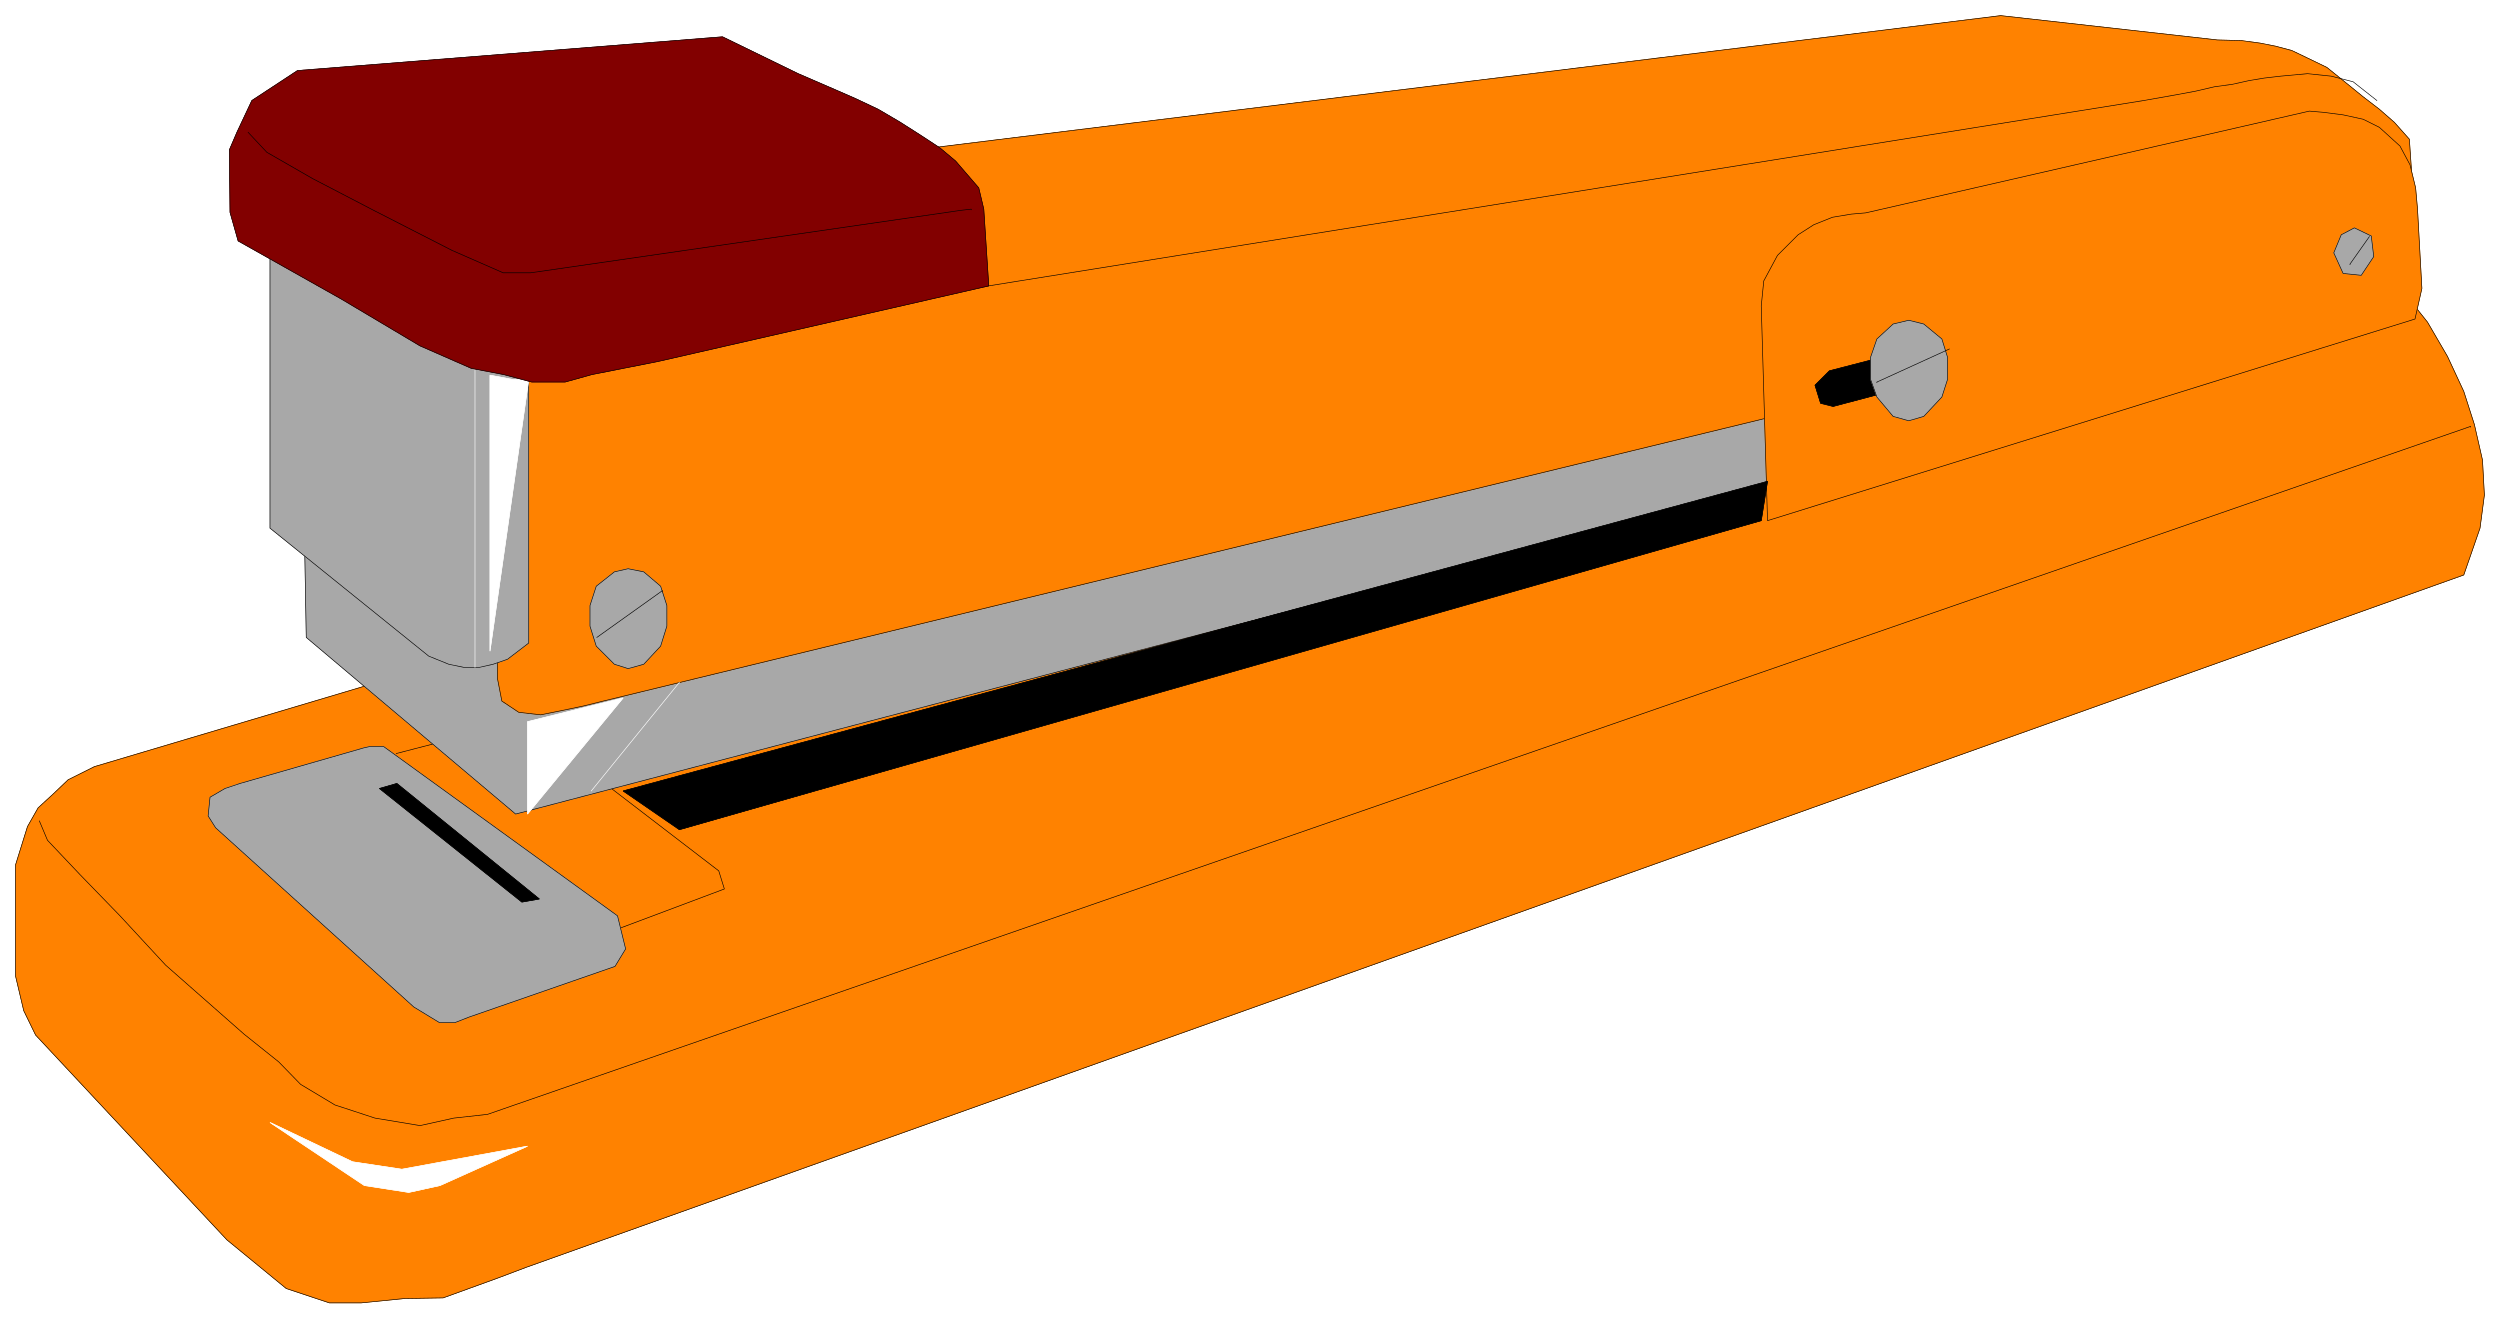 <svg width="3996.021" height="2107.49" viewBox="0 0 2997.016 1580.617" xmlns="http://www.w3.org/2000/svg"><rect x="0" y="0" width="2997.016" height="1580.617" fill="#808080" stroke="none"/><defs><clipPath id="a"><path d="M0 0h2997.016v1579.098H0Zm0 0"/></clipPath></defs><path style="fill:#fff;fill-opacity:1;fill-rule:nonzero;stroke:none" d="M0 1579.098h2997.016V-1.52H0Zm0 0" transform="translate(0 1.52)"/><g clip-path="url(#a)" transform="translate(0 1.52)"><path style="fill:#fff;fill-opacity:1;fill-rule:evenodd;stroke:#fff;stroke-width:.19;stroke-linecap:square;stroke-linejoin:bevel;stroke-miterlimit:10;stroke-opacity:1" d="M0 .75h766.5V405H0Zm0 0" transform="matrix(3.91 0 0 -3.91 0 1582.03)"/></g><path style="fill:#ff8200;fill-opacity:1;fill-rule:evenodd;stroke:#ff8200;stroke-width:.19;stroke-linecap:square;stroke-linejoin:bevel;stroke-miterlimit:10;stroke-opacity:1" d="M588.67 336.67 28.94 169.95l-8.05-4.02-4.41-4.21-4.79-4.4-3.26-5.74-3.64-11.68v-34.26l2.49-10.53 3.64-7.46 58.64-62.78 18.2-14.93 13.23-4.4h9.77l13.22 1.33 11.88.2 16.87 6.12 8.62 3.26 594.04 212.26 4.98 14.36 1.34 10.14-.58 10.72-2.49 10.91-3.25 10.15-4.99 10.72-6.13 10.52-7.47 9.38-7.86 9.38-9.58 8.23-9.96 7.28-10.93 6.12-11.49 5.36-12.27 3.45-18.39 1.91zm0 0" transform="matrix(3.91 0 0 -3.91 0 1583.55)"/><path style="fill:none;stroke:#000;stroke-width:.19;stroke-linecap:square;stroke-linejoin:bevel;stroke-miterlimit:10;stroke-opacity:1" d="M588.67 336.67 28.94 169.95l-8.05-4.02-4.41-4.21-4.79-4.4-3.26-5.74-3.64-11.68v-34.26l2.49-10.53 3.64-7.46 58.64-62.78 18.2-14.93 13.23-4.4h9.77l13.22 1.33 11.88.2 16.87 6.12 8.62 3.26 594.04 212.26 4.98 14.36 1.34 10.14-.58 10.72-2.49 10.91-3.25 10.15-4.99 10.72-6.13 10.52-7.47 9.38-7.86 9.38-9.58 8.23-9.96 7.28-10.93 6.12-11.49 5.36-12.27 3.45-18.39 1.91zm0 0" transform="matrix(3.91 0 0 -3.91 0 1583.55)"/><path style="fill:none;stroke:#000;stroke-width:.19;stroke-linecap:square;stroke-linejoin:bevel;stroke-miterlimit:10;stroke-opacity:1" d="m12.07 153.3 2.49-5.93 9.97-10.53 12.26-12.63 13.99-15.12 24.15-21.25 10.53-8.42 6.71-6.89 10.54-6.32 12.26-4.02 13.8-2.3 10.35 2.3 10.35 1.15 608.02 210.93v-.19" transform="matrix(3.91 0 0 -3.91 0 1583.55)"/><path style="fill:none;stroke:#000;stroke-width:.19;stroke-linecap:square;stroke-linejoin:bevel;stroke-miterlimit:10;stroke-opacity:1" d="m121.49 173.97 34.68 9 4.6.76 4.22-3.25 55.38-42.49 1.72-5.55-34.68-13.02v-.19" transform="matrix(3.91 0 0 -3.91 0 1583.55)"/><path style="fill:#a8a8a8;fill-opacity:1;fill-rule:evenodd;stroke:#a8a8a8;stroke-width:.19;stroke-linecap:square;stroke-linejoin:bevel;stroke-miterlimit:10;stroke-opacity:1" d="m111.53 175.7-37.95-10.91-4.6-1.54-4.59-2.68-.58-5.74 2.3-3.63 60.75-54.94 7.85-4.78h4.79l4.41 1.72 44.65 15.5 3.26 5.36-2.49 10.15-71.67 51.87h-4.41zm0 0" transform="matrix(3.91 0 0 -3.91 0 1583.55)"/><path style="fill:none;stroke:#000;stroke-width:.19;stroke-linecap:square;stroke-linejoin:bevel;stroke-miterlimit:10;stroke-opacity:1" d="m111.53 175.7-37.95-10.91-4.6-1.54-4.59-2.68-.58-5.74 2.3-3.63 60.75-54.94 7.85-4.78h4.79l4.41 1.72 44.65 15.5 3.26 5.36-2.49 10.15-71.67 51.87h-4.41zm0 0" transform="matrix(3.91 0 0 -3.91 0 1583.55)"/><path style="fill:#a8a8a8;fill-opacity:1;fill-rule:evenodd;stroke:#a8a8a8;stroke-width:.19;stroke-linecap:square;stroke-linejoin:bevel;stroke-miterlimit:10;stroke-opacity:1" d="m93.13 253.41.77-43.84 64.19-54.16 532.33 139.72-.95 34.84zm0 0" transform="matrix(3.91 0 0 -3.91 0 1583.55)"/><path style="fill:none;stroke:#000;stroke-width:.19;stroke-linecap:square;stroke-linejoin:bevel;stroke-miterlimit:10;stroke-opacity:1" d="m93.13 253.41.77-43.84 64.19-54.16 532.33 139.72-.95 34.84zm0 0" transform="matrix(3.91 0 0 -3.91 0 1583.55)"/><path style="fill:#ff8200;fill-opacity:1;fill-rule:evenodd;stroke:#ff8200;stroke-width:.19;stroke-linecap:square;stroke-linejoin:bevel;stroke-miterlimit:10;stroke-opacity:1" d="m122.45 331.5 30.08-17.04V196.94l1.34-6.89 5.18-3.44 6.71-.77 5.74 1.15 7.29 1.53 6.13 1.53 556.29 135.32-2.5 36.95-4.59 5.16-4.6 4.02-4.99 3.83-6.13 4.98-4.98 4.02-6.32 3.06-4.41 2.11-4.98 1.34-4.79.95-5.75.77-7.28.19-66.5 7.46-487.49-60.29zm0 0" transform="matrix(3.91 0 0 -3.91 0 1583.55)"/><path style="fill:none;stroke:#000;stroke-width:.19;stroke-linecap:square;stroke-linejoin:bevel;stroke-miterlimit:10;stroke-opacity:1" d="m122.45 331.5 30.08-17.04V196.94l1.34-6.89 5.18-3.44 6.71-.77 5.74 1.15 7.29 1.53 6.13 1.53 556.29 135.32-2.5 36.95-4.59 5.16-4.6 4.02-4.99 3.83-6.13 4.98-4.98 4.02-6.32 3.06-4.41 2.11-4.98 1.34-4.79.95-5.75.77-7.28.19-66.5 7.46-487.49-60.29zm0 0" transform="matrix(3.91 0 0 -3.91 0 1583.55)"/><path style="fill:#a8a8a8;fill-opacity:1;fill-rule:evenodd;stroke:#a8a8a8;stroke-width:.19;stroke-linecap:square;stroke-linejoin:bevel;stroke-miterlimit:10;stroke-opacity:1" d="m162.11 207.85-6.51-4.98-4.41-1.53-4.21-.95h-4.79l-4.6.95-6.14 2.49-48.67 39.24v96.66l79.33-23.93zm0 0" transform="matrix(3.91 0 0 -3.91 0 1583.55)"/><path style="fill:none;stroke:#000;stroke-width:.19;stroke-linecap:square;stroke-linejoin:bevel;stroke-miterlimit:10;stroke-opacity:1" d="m162.11 207.85-6.51-4.98-4.41-1.53-4.21-.95h-4.79l-4.6.95-6.14 2.49-48.67 39.24v96.66l79.33-23.93zm0 0" transform="matrix(3.91 0 0 -3.91 0 1583.55)"/><path style="fill:#ff8200;fill-opacity:1;fill-rule:evenodd;stroke:#ff8200;stroke-width:.19;stroke-linecap:square;stroke-linejoin:bevel;stroke-miterlimit:10;stroke-opacity:1" d="m742.55 316.57-1.34 24.31-.58 6.51-1.72 7.08-3.07 5.74-6.32 5.74-4.99 2.49-6.13 1.34-5.94.77-4.41.38L572 339.73l-4.41-.38-5.75-.96-5.74-2.3-4.79-3.06-6.33-6.32-4.21-7.84-.77-7.66 1.92-65.84 198.52 61.82zm0 0" transform="matrix(3.91 0 0 -3.91 0 1583.55)"/><path style="fill:none;stroke:#000;stroke-width:.19;stroke-linecap:square;stroke-linejoin:bevel;stroke-miterlimit:10;stroke-opacity:1" d="m742.55 316.57-1.34 24.31-.58 6.51-1.72 7.08-3.07 5.74-6.32 5.74-4.99 2.49-6.13 1.34-5.94.77-4.41.38L572 339.73l-4.41-.38-5.75-.96-5.74-2.3-4.79-3.06-6.33-6.32-4.21-7.84-.77-7.66 1.92-65.84 198.52 61.82zm-13.8 57.61-7.28 5.75-6.71 1.72-7.28.76-8.24-.76-4.98-.58-4.6-.76-5.18-1.15-5.55-.77-5.75-1.34-6.13-1.14-9.78-1.73-472.35-75.79v-.19" transform="matrix(3.91 0 0 -3.91 0 1583.55)"/><path style="fill:#a8a8a8;fill-opacity:1;fill-rule:evenodd;stroke:#a8a8a8;stroke-width:.19;stroke-linecap:square;stroke-linejoin:bevel;stroke-miterlimit:10;stroke-opacity:1" d="m192.58 230.63 4.79-.96 5.18-4.4 1.91-5.93v-6.32l-1.91-6.13-5.18-5.55-4.79-1.34-4.21 1.34-5.56 5.55-1.92 6.13v6.32l1.92 5.93 5.56 4.4zm0 0" transform="matrix(3.91 0 0 -3.91 0 1583.55)"/><path style="fill:none;stroke:#000;stroke-width:.19;stroke-linecap:square;stroke-linejoin:bevel;stroke-miterlimit:10;stroke-opacity:1" d="m192.58 230.63 4.79-.96 5.18-4.4 1.91-5.93v-6.32l-1.91-6.13-5.18-5.55-4.79-1.34-4.21 1.34-5.56 5.55-1.92 6.13v6.32l1.92 5.93 5.56 4.4zm0 0" transform="matrix(3.91 0 0 -3.91 0 1583.55)"/><path style="fill:#a8a8a8;fill-opacity:1;fill-rule:evenodd;stroke:#a8a8a8;stroke-width:.19;stroke-linecap:square;stroke-linejoin:bevel;stroke-miterlimit:10;stroke-opacity:1" d="m721.85 335.14 5.18-2.49.76-6.32-3.83-5.74-5.56.57-2.87 6.32 2.3 5.55zm0 0" transform="matrix(3.91 0 0 -3.91 0 1583.55)"/><path style="fill:none;stroke:#000;stroke-width:.19;stroke-linecap:square;stroke-linejoin:bevel;stroke-miterlimit:10;stroke-opacity:1" d="m721.85 335.14 5.18-2.49.76-6.32-3.83-5.74-5.56.57-2.87 6.32 2.3 5.55zm0 0" transform="matrix(3.91 0 0 -3.91 0 1583.55)"/><path style="fill:#000;fill-opacity:1;fill-rule:evenodd;stroke:#000;stroke-width:.19;stroke-linecap:square;stroke-linejoin:bevel;stroke-miterlimit:10;stroke-opacity:1" d="m577.17 295.52-16.28-4.22-4.41-4.4 1.72-5.55 3.84-.96 15.13 4.02zm0 0" transform="matrix(3.91 0 0 -3.91 0 1583.55)"/><path style="fill:none;stroke:#000;stroke-width:.19;stroke-linecap:square;stroke-linejoin:bevel;stroke-miterlimit:10;stroke-opacity:1" d="m577.17 295.52-16.28-4.22-4.41-4.4 1.72-5.55 3.84-.96 15.13 4.02zm0 0" transform="matrix(3.91 0 0 -3.91 0 1583.55)"/><path style="fill:#000;fill-opacity:1;fill-rule:evenodd;stroke:#000;stroke-width:.19;stroke-linecap:square;stroke-linejoin:bevel;stroke-miterlimit:10;stroke-opacity:1" d="m121.68 164.79-5.36-1.54 43.69-34.83 5.36.95zm0 0" transform="matrix(3.91 0 0 -3.91 0 1583.55)"/><path style="fill:none;stroke:#000;stroke-width:.19;stroke-linecap:square;stroke-linejoin:bevel;stroke-miterlimit:10;stroke-opacity:1" d="m121.68 164.79-5.36-1.54 43.69-34.83 5.36.95zm0 0" transform="matrix(3.91 0 0 -3.91 0 1583.55)"/><path style="fill:#a8a8a8;fill-opacity:1;fill-rule:evenodd;stroke:#a8a8a8;stroke-width:.19;stroke-linecap:square;stroke-linejoin:bevel;stroke-miterlimit:10;stroke-opacity:1" d="m585.22 306.81 4.6-1.15 5.56-4.59 1.72-5.55v-6.9l-1.72-5.35-5.56-5.94-4.6-1.34-4.79 1.34-4.98 5.94-1.92 5.35v6.9l1.92 5.55 4.98 4.59zm0 0" transform="matrix(3.91 0 0 -3.91 0 1583.55)"/><path style="fill:none;stroke:#000;stroke-width:.19;stroke-linecap:square;stroke-linejoin:bevel;stroke-miterlimit:10;stroke-opacity:1" d="m585.22 306.81 4.6-1.15 5.56-4.59 1.72-5.55v-6.9l-1.72-5.35-5.56-5.94-4.6-1.34-4.79 1.34-4.98 5.94-1.92 5.35v6.9l1.92 5.55 4.98 4.59zm0 0" transform="matrix(3.91 0 0 -3.91 0 1583.55)"/><path style="fill:#000;fill-opacity:1;fill-rule:evenodd;stroke:#000;stroke-width:.19;stroke-linecap:square;stroke-linejoin:bevel;stroke-miterlimit:10;stroke-opacity:1" d="m191.05 162.49 350.87 94.94-1.92-12.06-331.7-94.75zm0 0" transform="matrix(3.91 0 0 -3.91 0 1583.55)"/><path style="fill:none;stroke:#000;stroke-width:.19;stroke-linecap:square;stroke-linejoin:bevel;stroke-miterlimit:10;stroke-opacity:1" d="m191.05 162.49 350.87 94.94-1.92-12.06-331.7-94.75zm0 0" transform="matrix(3.91 0 0 -3.91 0 1583.55)"/><path style="fill:#fff;fill-opacity:1;fill-rule:evenodd;stroke:#fff;stroke-width:.19;stroke-linecap:square;stroke-linejoin:bevel;stroke-miterlimit:10;stroke-opacity:1" d="m82.78 60.85 25.3-12.06 15.13-2.29 38.52 7.08-26.83-12.06-9.58-2.11-13.6 2.11zm0 0" transform="matrix(3.91 0 0 -3.91 0 1583.55)"/><path style="fill:none;stroke:#fff;stroke-width:.19;stroke-linecap:square;stroke-linejoin:bevel;stroke-miterlimit:10;stroke-opacity:1" d="m82.78 60.85 25.3-12.06 15.13-2.29 38.52 7.08-26.83-12.06-9.58-2.11-13.6 2.11zm0 0" transform="matrix(3.91 0 0 -3.91 0 1583.55)"/><path style="fill:#fff;fill-opacity:1;fill-rule:evenodd;stroke:#fff;stroke-width:.19;stroke-linecap:square;stroke-linejoin:bevel;stroke-miterlimit:10;stroke-opacity:1" d="M161.73 183.73v-28.32l29.32 35.6zm0 0" transform="matrix(3.91 0 0 -3.91 0 1583.55)"/><path style="fill:none;stroke:#fff;stroke-width:.19;stroke-linecap:square;stroke-linejoin:bevel;stroke-miterlimit:10;stroke-opacity:1" d="M161.73 183.73v-28.32l29.32 35.6zm19.55-21.24 27.02 33.3v-.19" transform="matrix(3.91 0 0 -3.91 0 1583.55)"/><path style="fill:#fff;fill-opacity:1;fill-rule:evenodd;stroke:#fff;stroke-width:.19;stroke-linecap:square;stroke-linejoin:bevel;stroke-miterlimit:10;stroke-opacity:1" d="m150.23 205.36 11.88 83.26h-4.79l-7.09 1.34zm0 0" transform="matrix(3.91 0 0 -3.91 0 1583.55)"/><path style="fill:none;stroke:#fff;stroke-width:.19;stroke-linecap:square;stroke-linejoin:bevel;stroke-miterlimit:10;stroke-opacity:1" d="m150.23 205.36 11.88 83.26h-4.79l-7.09 1.34zm-4.6 88.62v-93.59" transform="matrix(3.91 0 0 -3.91 0 1583.55)"/><path style="fill:none;stroke:#000;stroke-width:.19;stroke-linecap:square;stroke-linejoin:bevel;stroke-miterlimit:10;stroke-opacity:1" d="m183 209.57 20.12 14.36v-.19M597.68 298l-22.23-10.14v-.19m151 44.79-5.94-8.42v-.2" transform="matrix(3.91 0 0 -3.91 0 1583.55)"/><path style="fill:#820000;fill-opacity:1;fill-rule:evenodd;stroke:#820000;stroke-width:.19;stroke-linecap:square;stroke-linejoin:bevel;stroke-miterlimit:10;stroke-opacity:1" d="m91.21 383.37-13.99-9.19-4.59-9.76-2.3-5.36.19-19.14 2.49-8.8 31.62-17.8 24.14-14.36 15.72-6.89 9.96-1.91 8.62-2.3h10.16l8.24 2.3 20.31 4.02 101.37 23.16-1.53 23.54-1.54 6.51-7.09 8.23-4.79 4.02-6.13 4.02-6.32 4.02-6.52 3.82-6.9 3.26-6.13 2.68-11.49 4.97-23.19 11.3zm0 0" transform="matrix(3.91 0 0 -3.91 0 1583.55)"/><path style="fill:none;stroke:#000;stroke-width:.19;stroke-linecap:square;stroke-linejoin:bevel;stroke-miterlimit:10;stroke-opacity:1" d="m91.21 383.37-13.99-9.19-4.59-9.76-2.3-5.36.19-19.14 2.49-8.8 31.62-17.8 24.14-14.36 15.72-6.89 9.96-1.91 8.62-2.3h10.16l8.24 2.3 20.31 4.02 101.37 23.16-1.53 23.54-1.54 6.51-7.09 8.23-4.79 4.02-6.13 4.02-6.32 4.02-6.52 3.82-6.9 3.26-6.13 2.68-11.49 4.97-23.19 11.3zm0 0" transform="matrix(3.91 0 0 -3.91 0 1583.55)"/><path style="fill:none;stroke:#000;stroke-width:.19;stroke-linecap:square;stroke-linejoin:bevel;stroke-miterlimit:10;stroke-opacity:1" d="m76.08 364.42 5.74-6.12 13.99-8.04 19.16-9.96 23.57-12.05 15.72-6.89h8.43l131.84 19.14 3.26.38v-.19" transform="matrix(3.91 0 0 -3.91 0 1583.55)"/></svg>
